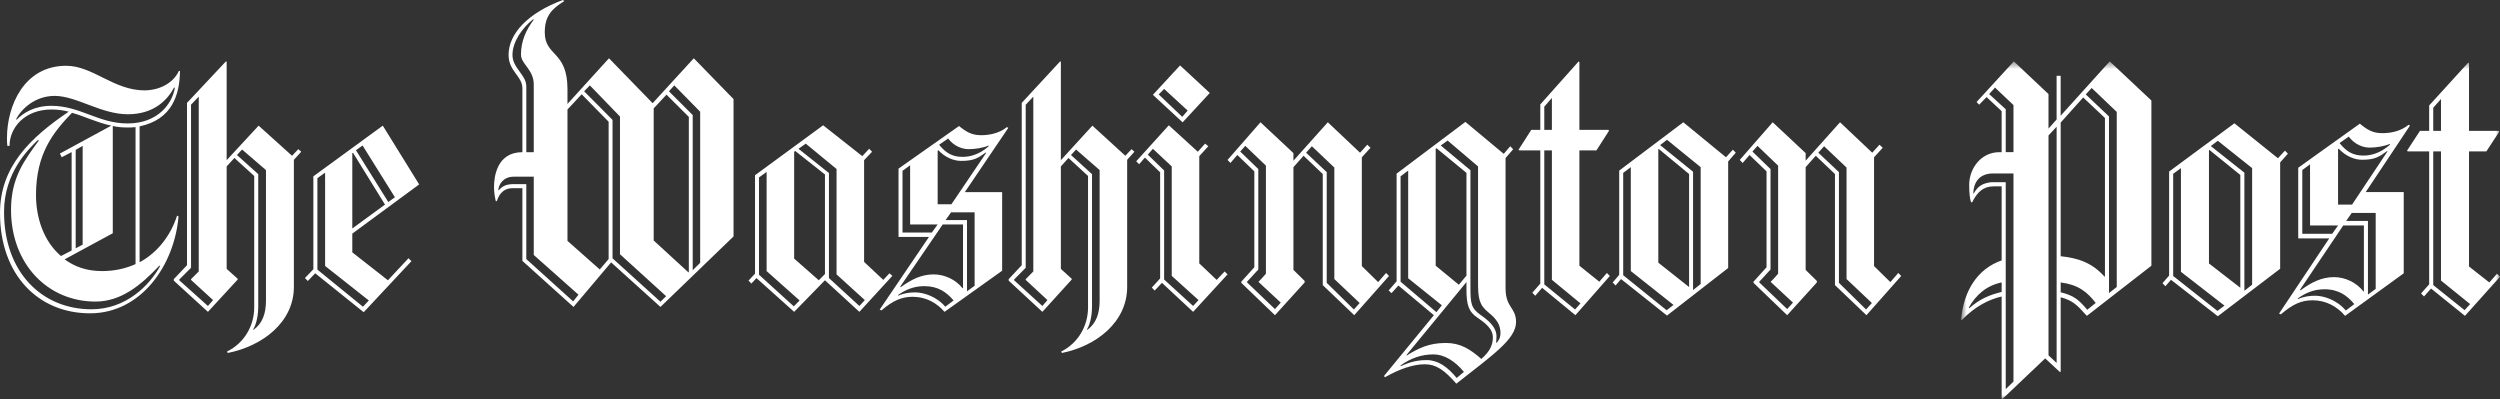 <?xml version="1.0" encoding="utf-8"?>
<svg xmlns="http://www.w3.org/2000/svg" width="307" height="49" viewBox="0 0 307 49" fill="none">
<rect x="0" y="0" width="307" height="49" fill="#333333" stroke="none"/>
<path fill-rule="evenodd" clip-rule="evenodd" d="M44.525 17.865L43.713 18.451L47.683 24.81L48.495 24.224L44.525 17.865ZM43.352 18.767L43.262 18.812V28.058L47.277 25.126L43.352 18.767ZM39.923 32.658V21.202L38.976 21.879V33.109L44.57 37.664L45.292 36.898L39.923 32.658ZM43.262 28.689V30.989L47.637 34.416L50.164 31.711L50.525 32.071L44.661 38.339L38.706 33.559L37.804 34.506L37.443 34.146L38.481 33.063V21.653L47.007 15.43L51.473 22.646L43.262 28.689ZM32.66 20.886L29.728 18.361L29.097 19.038L31.713 21.384V37.619C31.713 38.701 31.488 39.828 31.082 40.46L31.127 40.505C32.255 39.693 32.661 38.475 32.661 36.897V20.886H32.66ZM23.458 34.371V34.282L24.405 33.334V11.867L23.458 12.86V32.883L22.014 34.327V34.417L25.532 37.574L26.164 36.852L23.458 34.371ZM36.089 19.624V35.228C36.089 39.558 32.255 42.49 27.969 43.346L27.879 43.166C30 42.128 31.217 40.009 31.217 37.754V21.608L28.782 19.399L27.834 20.436V33.019L29.188 34.236V34.327L25.534 38.295L21.339 34.462V34.282L22.963 32.568V12.634L27.744 7.538L27.834 7.583V19.669L31.759 15.43L35.864 19.129L36.631 18.317L36.992 18.633L36.089 19.624ZM10.15 17.911L9.293 18.407V30.493L10.15 30.042V17.911ZM16.646 15.61C16.33 15.655 16.015 15.655 15.653 15.655C15.022 15.655 14.435 15.61 13.849 15.474V28.643L7.939 31.846C9.157 32.748 10.646 33.289 12.54 33.289C14.074 33.289 15.427 32.973 16.645 32.432V15.61H16.646ZM8.841 13.851C6.541 16.242 4.42 18.858 4.42 23.954C4.42 26.75 5.367 29.636 7.488 31.44L8.796 30.763V18.677L7.578 19.308L7.353 18.857L13.668 15.429C11.954 15.069 10.421 14.303 8.841 13.851ZM21.382 10.74C20.616 12.183 18.992 14.031 15.698 14.031C12.405 14.031 9.383 11.776 6.721 11.776C4.285 11.776 2.616 13.4 1.984 14.618L2.03 14.709C2.887 13.851 4.195 12.995 6.315 12.995C9.834 12.995 12.09 15.16 15.653 15.16C19.443 15.16 21.157 12.679 21.473 10.785L21.382 10.74ZM19.578 32.613C17.323 35.002 14.887 37.033 11.729 37.033C5.865 37.033 1.354 32.432 1.354 25.757C1.354 21.834 2.978 19.715 4.782 17.234H4.602C3.474 18.361 0.497 21.202 0.497 26.028C0.497 33.425 5.143 37.98 11.233 37.98C15.473 37.98 18.36 35.048 19.669 32.658L19.578 32.613ZM17.142 15.52V32.207C19.398 30.989 20.977 28.869 21.744 26.479L21.924 26.57C21.427 32.523 17.368 38.475 11.052 38.475C4.692 38.475 0 33.74 0 26.163C0 20.481 3.699 16.918 8.436 13.716C7.759 13.535 7.038 13.445 6.315 13.445C3.067 13.445 1.173 15.655 1.173 17.91H0.902C0.856 17.594 0.856 17.279 0.856 16.963C0.856 12.949 2.977 8.078 8.12 8.078C11.413 8.078 13.94 11.1 17.774 11.1C19.308 11.1 21.202 10.378 21.969 8.709H22.104C22.059 11.642 21.158 14.663 17.142 15.52Z" fill="white"/>
<path fill-rule="evenodd" clip-rule="evenodd" d="M85.981 13.72L82.801 10.483L82.147 11.213L85.066 14.13V33.181L85.981 32.269V13.72ZM84.588 14.357L81.843 11.622L80.274 13.309V29.534L84.544 33.453L84.588 33.408V14.357ZM76.134 31.221V14.312L72.43 10.483L71.733 11.213L75.219 14.722V31.722L81.102 37.055L81.799 36.37L76.134 31.221ZM74.74 14.95L71.428 11.577L69.685 13.445V29.58L73.65 33.089L74.74 31.813V14.95ZM65.546 10.392C65.546 8.524 63.977 7.885 63.977 6.7C63.977 5.059 64.587 3.693 65.546 2.416L65.459 2.371C64.151 3.42 62.931 5.106 62.931 6.746C62.931 8.387 64.631 9.162 64.631 10.621V18.688H65.546V10.392ZM65.546 31.312V21.696H63.105C61.841 21.696 61.275 22.561 61.188 23.336L61.231 23.382C61.667 22.881 62.103 22.608 63.104 22.608H64.629V31.814L70.381 37.01L71.035 36.189L65.546 31.312ZM81.102 37.692L75.044 32.223L70.426 37.692L64.151 32.041V23.108H62.931C61.841 23.108 61.275 23.837 61.013 24.703H60.883C60.796 24.338 60.665 23.701 60.665 22.971C60.665 21.786 60.97 18.687 64.151 18.687V10.848C64.151 9.344 62.452 8.751 62.452 6.745C62.452 4.149 64.804 1.596 69.119 0L69.293 0.137C67.724 1.094 66.897 2.005 66.897 3.965C66.897 6.974 69.685 6.199 69.685 10.939V12.762L74.784 7.156L80.143 12.671L85.198 7.156L90.078 12.169V29.033L81.102 37.692Z" fill="white"/>
<path fill-rule="evenodd" clip-rule="evenodd" d="M142.955 10.92L142.288 11.596L145.18 14.348L145.847 13.581L142.955 10.92ZM145.224 15.024L141.575 11.642L144.913 8.034L148.562 11.417L145.224 15.024ZM143.889 33.876V20.436L141.575 18.271L140.953 18.993L142.955 20.933V34.327L146.515 37.574L147.182 36.852L143.889 33.876ZM146.515 38.295L142.688 34.732L141.798 35.679L141.441 35.318L142.465 34.191V21.157L140.596 19.354L139.884 20.166L139.528 19.805L143.532 15.385L147.092 18.633L147.982 17.64L148.383 17.956L147.271 19.174V32.343L149.407 34.372L150.386 33.335L150.742 33.696L146.515 38.295ZM135.034 20.886L132.141 18.361L131.519 19.038L134.1 21.384V37.619C134.1 38.701 133.878 39.828 133.477 40.46L133.522 40.505C134.634 39.693 135.035 38.475 135.035 36.897V20.886H135.034ZM125.957 34.371V34.282L126.891 33.334V11.867L125.957 12.859V32.883L124.533 34.326V34.416L128.003 37.573L128.626 36.851L125.957 34.371ZM138.416 19.624V35.228C138.416 39.558 134.634 42.49 130.406 43.346L130.317 43.166C132.409 42.128 133.611 40.009 133.611 37.754V21.608L131.208 19.399L130.274 20.436V33.019L131.608 34.236V34.327L128.004 38.295L123.866 34.462V34.282L125.468 32.568V12.634L130.185 7.538L130.274 7.583V19.669L134.145 15.43L138.194 19.129L138.951 18.317L139.307 18.633L138.416 19.624ZM119.683 26.074H116.79L116.122 27.021H118.748V35.77L119.683 35.093V26.074ZM118.926 18.316C118.125 18.316 117.102 17.911 116.434 17.008L115.321 17.775C116.167 18.812 116.968 19.263 118.213 19.263C119.014 19.263 120.172 19.037 121.373 17.999L121.417 17.865C120.661 18.181 119.727 18.316 118.926 18.316ZM121.062 18.722C120.128 19.399 119.594 19.759 118.036 19.759C117.146 19.759 116.078 19.354 115.233 18.451L115.144 18.496V25.081H116.835L121.107 18.767L121.062 18.722ZM111.762 27.561V20.301L110.827 20.977V28.554H114.431L115.143 27.562H111.762V27.561ZM118.258 27.561H115.766L110.559 35.184L110.604 35.274C111.894 34.327 113.14 33.696 114.653 33.696C115.988 33.696 117.368 34.327 118.213 35.409L118.258 35.364V27.561ZM113.497 35.138C112.207 35.138 111.184 35.589 110.293 36.22V36.311C111.005 35.995 111.718 35.905 112.385 35.905C113.408 35.905 115.011 36.401 116.078 37.664L117.102 36.898C116.256 35.905 115.233 35.138 113.497 35.138ZM118.481 23.593H123.064V33.244L115.989 38.295C115.055 37.212 113.719 36.446 112.073 36.446C110.738 36.446 109.67 36.897 108.246 38.115L108.024 38.024L114.076 29.095H110.338V20.706L117.77 15.475C118.659 16.197 119.327 16.602 120.484 16.602C121.374 16.602 122.664 16.421 123.643 15.61L123.822 15.7L118.481 23.593ZM102.729 33.695V20.752L98.947 17.639L98.057 18.271L101.795 21.248V34.146L105.533 37.573L106.2 36.851L102.729 33.695ZM101.305 21.428L97.656 18.542L97.522 18.633V31.756L100.548 34.416L101.305 33.65V21.428ZM94.14 33.289V21.112L93.206 21.789V33.74L97.478 37.619L98.191 36.897L94.14 33.289ZM105.532 38.295L101.305 34.416L97.522 38.295L92.894 34.146L92.271 34.822L91.915 34.462L92.716 33.605V21.519L101.082 15.385L105.888 19.174L106.734 18.271L107.09 18.633L106.111 19.669V32.162L108.469 34.371L109.226 33.56L109.582 33.876L105.532 38.295Z" fill="white"/>
<path fill-rule="evenodd" clip-rule="evenodd" d="M226.755 34.266V20.575L224 17.959L223.288 18.752L225.822 21.135V34.733L229.155 38.004L229.867 37.209L226.755 34.266ZM217.465 34.64V34.547C217.465 34.64 218.354 33.612 218.354 33.612V20.341L215.821 17.911L215.198 18.612L217.421 20.761V33.096L216.043 34.592V34.685L219.466 37.956L220.177 37.162L217.465 34.64ZM229.201 38.705L225.333 35.013V21.369L222.977 19.127L221.732 20.528V33.144L223.11 34.499V34.686L219.466 38.705L215.331 34.733V34.593L216.932 32.818V21.042L214.842 19.033L213.998 20.014L213.642 19.64L217.687 15.014L221.732 18.799V19.733L225.955 15.014L229.912 18.752L230.8 17.771L231.2 18.145L230.134 19.313V32.677L232.134 34.639L233.112 33.518L233.467 33.891L229.201 38.705ZM208.842 20.528L204.708 17.164L203.864 17.817L207.908 21.089V35.621L208.842 34.874V20.528ZM207.419 21.369L203.685 18.285L203.641 18.332V32.256L207.419 35.247V21.369ZM200.263 33.285V20.528L199.329 21.229V33.799L204.663 38.098L205.508 37.444L200.263 33.285ZM212.219 19.827V32.911L204.707 38.751L199.061 34.266L198.394 35.06L198.039 34.686L198.839 33.752V20.949L206.708 15.014L211.953 19.314L212.797 18.379L213.153 18.752L212.219 19.827ZM190.572 34.359V18.472H189.638V34.92L193.417 38.005L194.083 37.257L190.572 34.359ZM190.572 12.024L189.638 13.099V15.949H190.572V12.024ZM193.461 38.705L189.372 35.341L188.527 36.322L188.172 35.947L189.149 34.826V18.472H186.571L186.482 18.379L188.038 15.948H189.149V12.819L193.861 7.538L193.95 7.632V15.949H197.506L197.595 16.043L196.039 18.473H193.95V32.631L196.395 34.594L197.328 33.519L197.684 33.893L193.461 38.705ZM182.793 38.378C181.636 37.443 181.503 36.649 181.503 34.64V20.435L177.769 17.258L176.925 17.865L180.57 20.902V35.294C180.57 37.303 180.659 37.864 181.859 38.705C182.926 39.452 183.77 40.246 183.77 41.321C183.77 41.601 183.726 42.069 183.726 42.069L183.77 42.116C183.993 41.882 184.259 41.508 184.259 40.9C184.26 39.873 183.77 39.172 182.793 38.378ZM180.081 21.229L176.391 18.192L176.302 18.286V32.63L179.148 34.967L180.081 33.846V21.229ZM181.459 39.032C180.349 38.284 180.081 37.49 180.081 35.481V34.639L172.702 43.611L172.746 43.657C174.168 42.77 175.458 42.116 177.548 42.116C179.326 42.116 180.526 42.863 181.904 44.078C182.748 43.33 183.326 42.583 183.326 41.415C183.326 40.481 182.57 39.78 181.459 39.032ZM176.036 43.518C174.569 43.518 173.235 43.985 171.991 44.873V44.967C172.791 44.639 173.68 44.219 175.191 44.219C176.569 44.219 177.725 45.013 178.881 46.415L179.77 45.668C178.658 44.312 177.325 43.518 176.036 43.518ZM172.925 34.172V20.949L171.991 21.65V34.594L176.391 38.332L177.059 37.49L172.925 34.172ZM178.836 47.115C177.37 45.434 176.347 44.733 174.969 44.733C173.502 44.733 171.813 45.34 170.08 46.321L169.946 46.182L176.081 38.705L171.724 35.061L170.88 35.996L170.524 35.669L171.502 34.547V21.323L179.948 14.968L184.659 18.893L185.46 17.959L185.815 18.333L184.882 19.407V35.388C184.882 37.818 186.171 37.725 186.171 39.546C186.171 41.649 183.281 43.611 178.836 47.115ZM163.856 34.266V20.575L161.1 17.959L160.389 18.752L162.922 21.135V34.733L166.256 38.004L166.967 37.209L163.856 34.266ZM154.566 34.64V34.547C154.566 34.64 155.455 33.612 155.455 33.612V20.341L152.921 17.911L152.298 18.612L154.521 20.761V33.096L153.143 34.592V34.685L156.566 37.956L157.277 37.162L154.566 34.64ZM166.301 38.705L162.434 35.013V21.369L160.078 19.127L158.833 20.528V33.144L160.211 34.499V34.686L156.566 38.705L152.431 34.733V34.593L154.032 32.818V21.042L151.943 19.033L151.098 20.014L150.743 19.64L154.788 15.014L158.833 18.799V19.733L163.056 15.014L167.012 18.752L167.901 17.771L168.301 18.145L167.234 19.313V32.677L169.234 34.639L170.212 33.518L170.568 33.891L166.301 38.705Z" fill="white"/>
<mask id="mask0_992_17837" style="mask-type:alpha" maskUnits="userSpaceOnUse" x="240" y="7" width="67" height="42">
<path d="M240.82 7.538H307V49H240.82V7.538Z" fill="white"/>
</mask>
<g mask="url(#mask0_992_17837)">
<path fill-rule="evenodd" clip-rule="evenodd" d="M299.753 34.45V18.592H298.802V35.009L302.652 38.088L303.331 37.342L299.753 34.45ZM299.753 12.156L298.802 13.229V16.074H299.753V12.156ZM302.697 38.787L298.53 35.429L297.669 36.408L297.307 36.035L298.303 34.916V18.592H295.676L295.585 18.499L297.171 16.073H298.302V12.949L303.104 7.679L303.195 7.772V16.074H306.819L306.91 16.168L305.324 18.593H303.195V32.725L305.687 34.684L306.638 33.611L307 33.984L302.697 38.787ZM291.735 26.149H288.792L288.112 27.128H290.784V36.175L291.735 35.476V26.149ZM290.965 18.126C290.15 18.126 289.108 17.707 288.429 16.773L287.296 17.566C288.157 18.639 288.972 19.105 290.241 19.105C291.056 19.105 292.234 18.872 293.457 17.798L293.502 17.659C292.732 17.987 291.781 18.126 290.965 18.126ZM293.14 18.545C292.188 19.246 291.645 19.619 290.059 19.619C289.152 19.619 288.065 19.199 287.205 18.266L287.114 18.312V25.122H288.835L293.184 18.592L293.14 18.545ZM283.673 27.687V20.179L282.721 20.878V28.714H286.39L287.115 27.688H283.673V27.687ZM290.286 27.687H287.749L282.45 35.57L282.495 35.663C283.808 34.684 285.077 34.031 286.617 34.031C287.976 34.031 289.38 34.684 290.241 35.803L290.286 35.756V27.687H290.286ZM285.439 35.522C284.125 35.522 283.083 35.989 282.178 36.641V36.735C282.903 36.408 283.627 36.316 284.307 36.316C285.349 36.316 286.979 36.829 288.066 38.135L289.108 37.342C288.248 36.316 287.206 35.522 285.439 35.522ZM290.512 23.583H295.178V33.563L287.976 38.787C287.025 37.668 285.666 36.875 283.99 36.875C282.631 36.875 281.544 37.342 280.094 38.601L279.868 38.507L286.028 29.273H282.222V20.598L289.788 15.188C290.694 15.934 291.373 16.353 292.551 16.353C293.457 16.353 294.77 16.166 295.767 15.328L295.948 15.42L290.512 23.583ZM276.561 20.645L272.348 17.286L271.488 17.939L275.61 21.204V35.709L276.561 34.963V20.645ZM275.111 21.484L271.307 18.406L271.261 18.452V32.351L275.111 35.336V21.484ZM267.819 33.378V20.645L266.867 21.344V33.89L272.303 38.181L273.164 37.529L267.819 33.378ZM280.003 19.945V33.004L272.348 38.834L266.595 34.357L265.915 35.149L265.553 34.776L266.368 33.843V21.064L274.386 15.141L279.731 19.433L280.591 18.499L280.954 18.872L280.003 19.945ZM259.937 13.742L256.857 10.804L256.132 11.596L258.986 14.302V35.989L259.937 35.242V13.742ZM253.052 34.683V35.896C254.592 36.269 255.226 36.735 256.313 38.041L257.355 37.201C256.268 35.802 255.181 34.963 253.052 34.683ZM258.488 14.488L255.815 11.97L253.052 15.049V31.465C255.408 31.699 257.038 32.398 258.442 33.983L258.488 33.937V14.488ZM252.554 15.561L251.557 16.634V43.638L252.554 44.571V15.561ZM247.254 12.902L244.989 10.758L244.264 11.55L246.303 13.415V18.685H247.254V12.902ZM247.254 21.298H244.763C243.041 21.298 242.362 22.417 242.317 23.724L242.362 23.77C242.905 22.836 243.449 22.51 244.536 22.371H246.303V47.789L247.254 46.856V21.298ZM245.804 34.683C243.948 35.056 242.634 36.222 241.774 37.761L241.818 37.854C243.087 36.735 244.264 36.222 245.804 35.849V34.683ZM256.268 38.787C254.999 37.388 254.547 36.921 253.052 36.502V37.528V45.643L252.961 45.689L251.148 44.01L245.894 49L245.803 48.954V36.408C244.218 36.781 242.542 37.621 240.911 39.3L240.82 39.253C241.138 35.662 242.858 33.004 245.803 31.978V22.883H244.851C243.538 22.883 242.813 23.583 242.179 24.842H242.043C241.907 24.423 241.816 23.769 241.816 22.697C241.816 20.738 243.221 18.686 245.531 18.686H245.803V13.649L243.946 11.923L243.039 12.856L242.722 12.529L247.297 7.539L251.555 11.55V15.794L252.551 14.675V9.311H253.049V14.208L259.074 7.538L264.192 12.343V32.631L256.268 38.787Z" fill="white"/>
</g>
</svg>